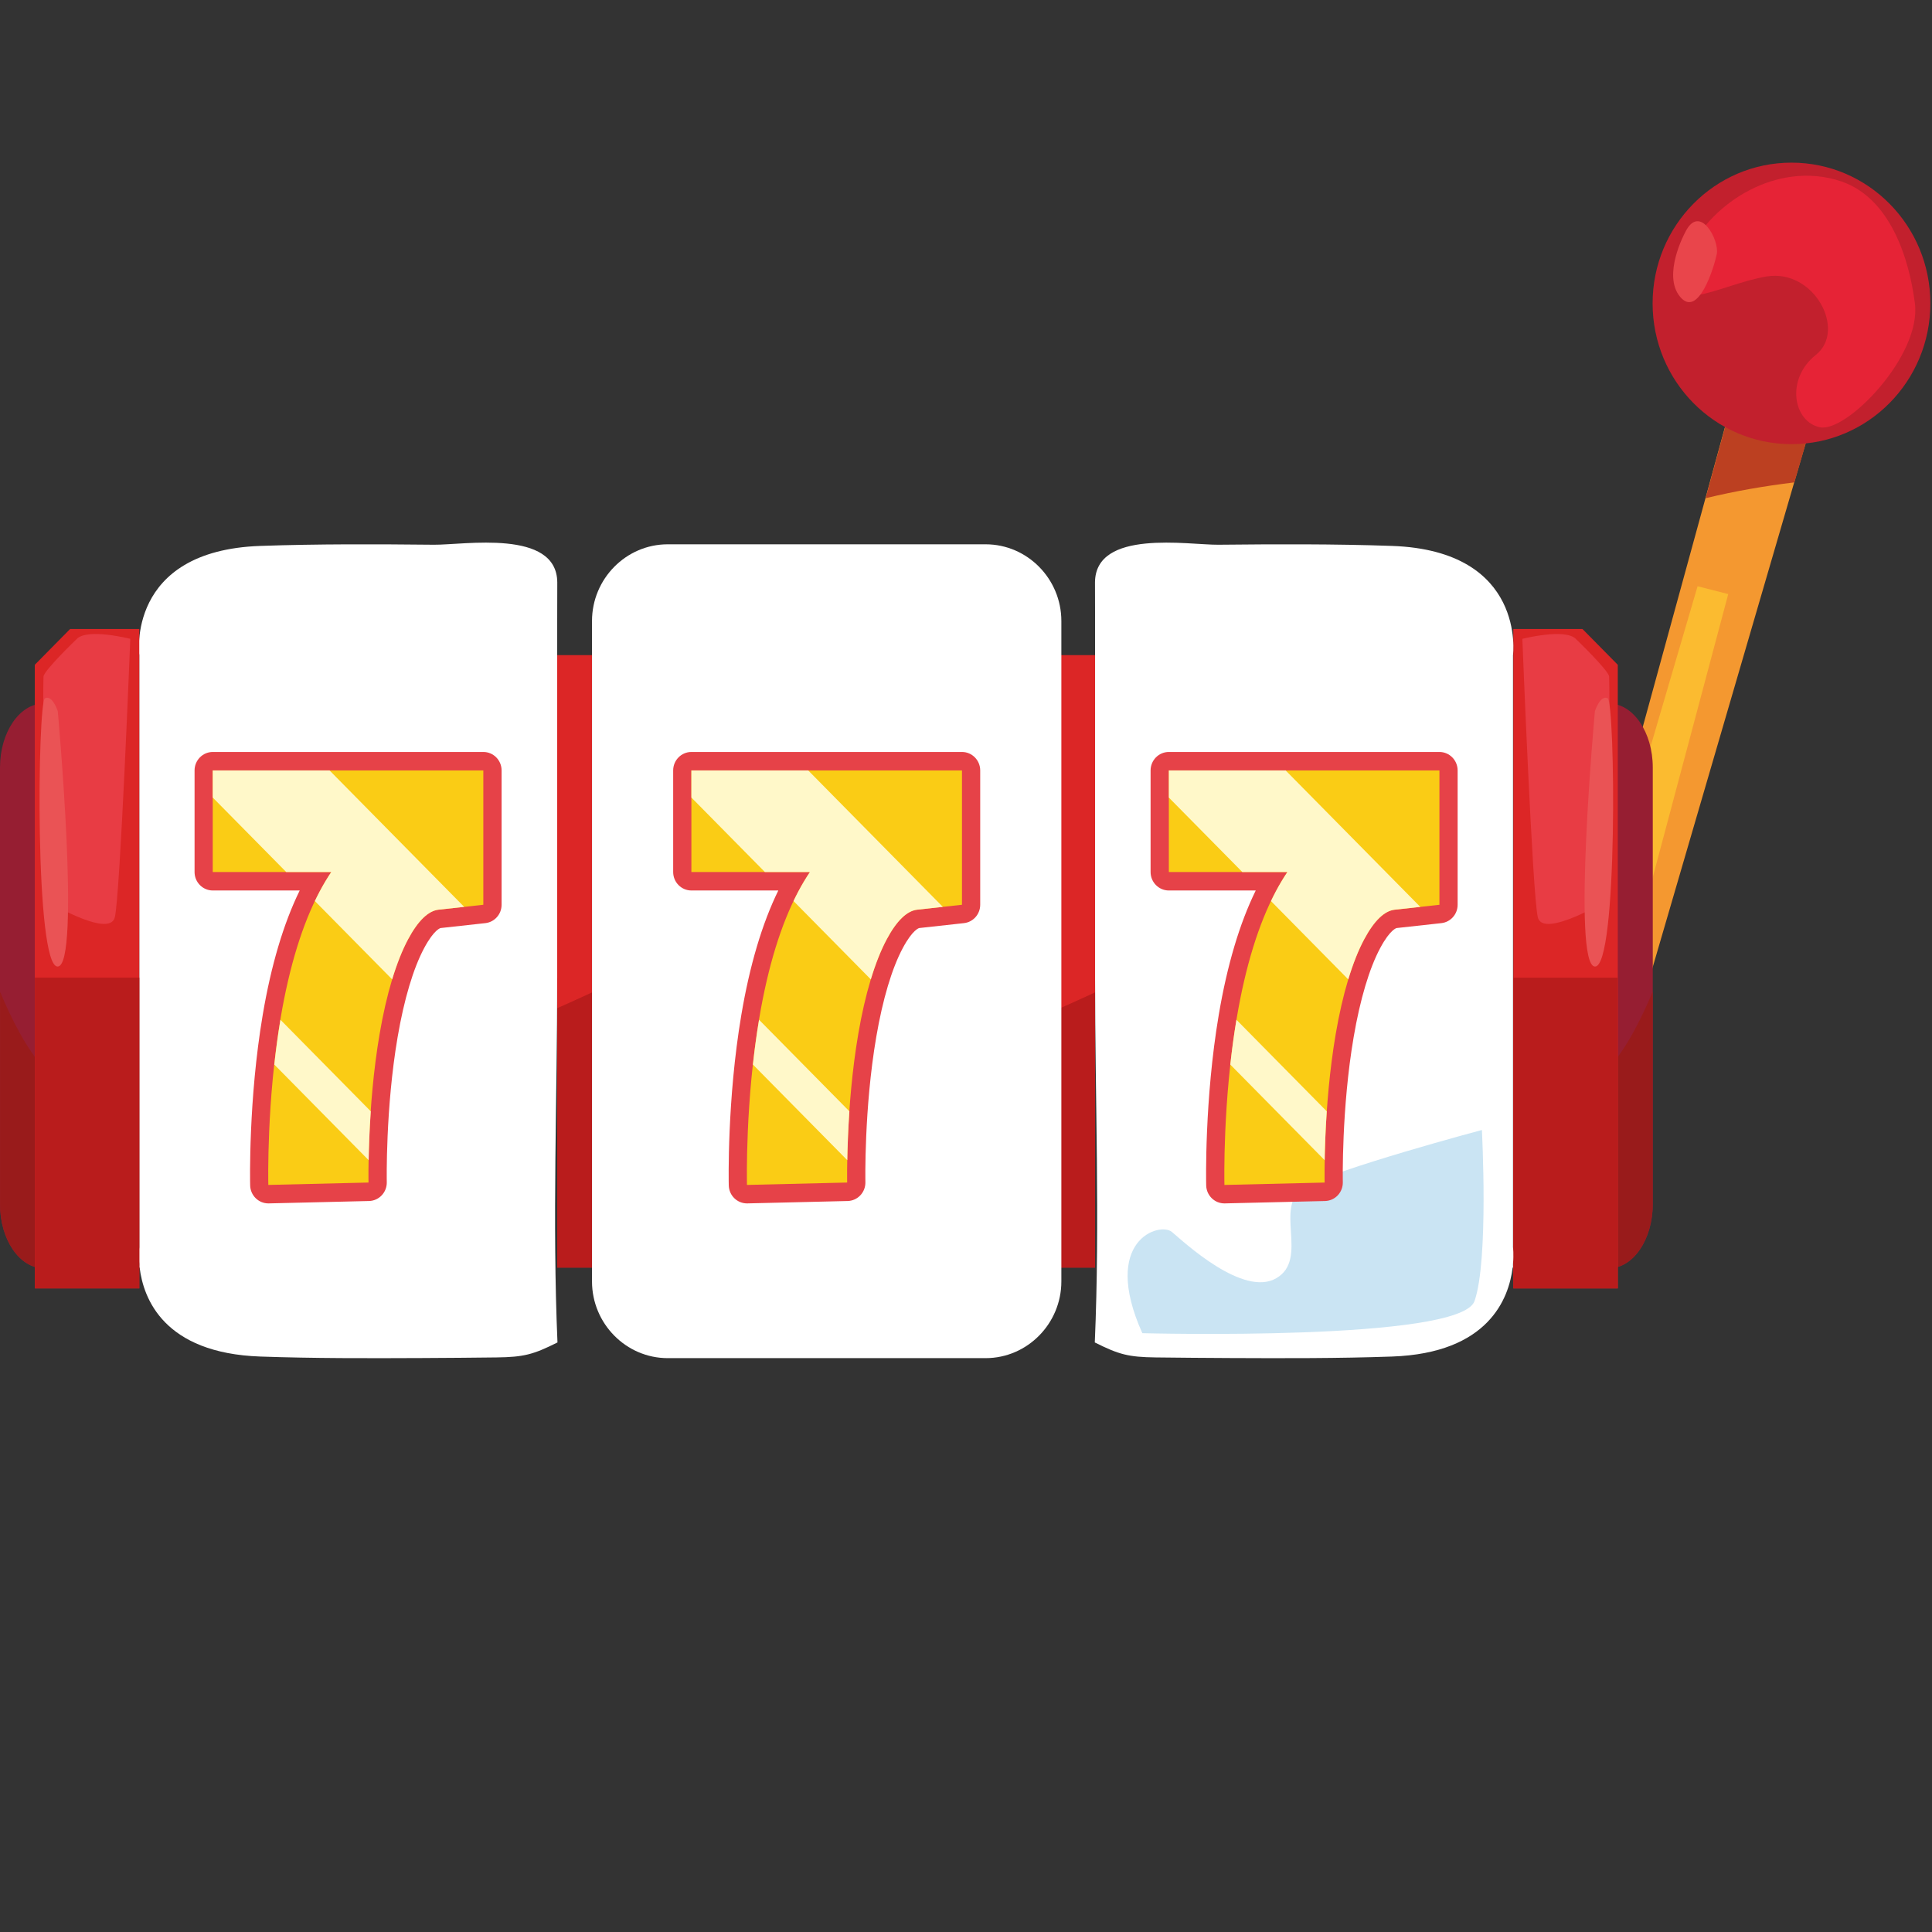 <svg width="392" height="392" viewBox="0 0 392 392" fill="none" xmlns="http://www.w3.org/2000/svg">
<rect x="0" y="0" width="392" height="392" fill="#333333" stroke="none"/>
<path d="M323.234 184.269L354.314 70.891L370.804 74.712L329.271 217.007L323.234 184.269Z" fill="#F49830"/>
<path d="M350.657 120.54L333.288 185.709C333.288 185.709 330.45 197.259 322.445 193.917L344.438 118.949L350.657 120.54Z" fill="#FBBB30"/>
<path d="M364.078 97.873L370.838 74.712L354.348 70.891L346.07 101.087C351.994 99.643 358.012 98.612 364.078 97.873Z" fill="#BC4021"/>
<path d="M317.68 155.717C317.68 148.588 321.654 142.754 326.512 142.754C331.37 142.754 335.346 148.588 335.346 155.717V244.359C335.346 251.489 331.37 257.322 326.512 257.322C321.654 257.322 317.68 251.489 317.68 244.359V155.717Z" fill="#961E32"/>
<path d="M324.251 219.671C326.868 216.434 329.38 213.171 331.373 209.51C332.843 206.808 334.15 204.04 335.323 201.223V244.358C335.323 251.488 331.348 257.321 326.49 257.321C325.347 257.321 324.254 256.995 323.25 256.409V220.834C323.594 220.455 323.928 220.067 324.251 219.671Z" fill="#991B1B"/>
<path d="M321.085 127.629C323.472 130.048 325.859 132.469 328.247 134.888V261.416H307.047V127.629H321.085Z" fill="#DC2626"/>
<path d="M328.247 198.375H307.047V261.415H328.247V198.375Z" fill="#B91C1C"/>
<path d="M319.719 129.623C319.719 129.623 326.355 135.99 326.492 137.263C326.628 138.536 326.492 182.467 326.492 182.467C326.492 182.467 313.123 190.584 312.023 186.128C310.925 181.671 308.883 129.623 308.883 129.623C308.883 129.623 317.494 127.421 319.719 129.623Z" fill="#E83C44"/>
<path d="M323.602 144.301C323.602 144.301 318.891 195.872 323.602 196.11C328.312 196.348 327.723 142.391 326.193 141.675C324.661 140.958 323.602 144.301 323.602 144.301Z" fill="#EA5355"/>
<path d="M222.191 132.922H215.125V257.186H222.191V132.922Z" fill="#DC2626"/>
<path d="M215.109 204.56V257.189H222.175V201.359C219.829 202.448 217.473 203.513 215.109 204.56Z" fill="#B91C1C"/>
<path d="M222.189 198.295C222.197 174.121 222.191 149.948 222.189 125.775C222.189 125.362 222.178 121.758 222.173 118.183C222.234 107.27 241.149 110.587 247.2 110.525C258.939 110.407 270.691 110.356 282.428 110.766C309.751 111.721 306.985 132.929 306.985 132.929V253.077C306.985 253.077 307.161 254.429 306.985 256.462V257.194H306.91C306.159 263.411 302.06 274.555 282.425 275.241C271.484 275.623 260.527 275.595 249.581 275.545C244.551 275.523 239.521 275.48 234.492 275.42C228.947 275.353 227.025 274.823 222.208 272.418C222.183 272.406 222.157 272.393 222.133 272.381C223.194 247.785 222.181 222.91 222.189 198.295Z" fill="white"/>
<path d="M120.121 132.922H113.055V257.186H120.121V132.922Z" fill="#DC2626"/>
<path d="M113.055 204.56V257.189H120.121V201.359C117.775 202.448 115.419 203.513 113.055 204.56Z" fill="#B91C1C"/>
<path d="M113.055 198.295C113.046 174.121 113.052 149.948 113.055 125.775C113.055 125.362 113.066 121.758 113.071 118.183C113.009 107.27 94.094 110.587 88.042 110.525C76.304 110.407 64.552 110.356 52.816 110.766C25.492 111.721 28.258 132.929 28.258 132.929L28.258 253.077C28.258 253.077 28.082 254.429 28.258 256.462V257.194H28.333C29.085 263.411 33.183 274.555 52.818 275.241C63.759 275.623 74.716 275.595 85.663 275.545C90.692 275.523 95.722 275.48 100.752 275.42C106.297 275.353 108.218 274.823 113.036 272.418C113.061 272.406 113.086 272.393 113.111 272.381C112.049 247.785 113.063 222.91 113.055 198.295Z" fill="white"/>
<path d="M215.348 126.003C215.348 117.442 208.437 110.438 199.99 110.438H135.475C127.028 110.438 120.117 117.441 120.117 126.003L120.117 259.998C120.117 268.56 127.028 275.564 135.475 275.564H199.99C208.437 275.564 215.348 268.56 215.348 259.998V126.003Z" fill="white"/>
<path d="M17.666 155.713C17.666 148.584 13.691 142.75 8.833 142.75C3.975 142.75 0 148.584 0 155.713L0 244.355C0 251.485 3.975 257.318 8.833 257.318C13.691 257.318 17.666 251.485 17.666 244.355L17.666 155.713Z" fill="#961E32"/>
<path d="M11.08 219.671C8.462 216.434 5.951 213.171 3.958 209.51C2.487 206.808 1.18 204.04 0.008 201.223L0.008 244.358C0.008 251.488 3.983 257.321 8.841 257.321C9.983 257.321 11.075 256.995 12.08 256.409L12.08 220.834C11.736 220.455 11.402 220.067 11.08 219.671Z" fill="#991B1B"/>
<path d="M14.225 127.625C11.837 130.044 9.45 132.465 7.062 134.884L7.062 261.412H28.261L28.261 127.625H14.225Z" fill="#DC2626"/>
<path d="M28.269 198.367H7.07L7.07 261.407H28.269L28.269 198.367Z" fill="#B91C1C"/>
<path d="M15.6 129.619C15.6 129.619 8.963 135.986 8.826 137.259C8.69 138.532 8.826 182.463 8.826 182.463C8.826 182.463 22.195 190.58 23.295 186.124C24.394 181.667 26.435 129.619 26.435 129.619C26.435 129.619 17.824 127.417 15.6 129.619Z" fill="#E83C44"/>
<path d="M11.722 144.301C11.722 144.301 16.433 195.872 11.722 196.11C7.011 196.348 7.6 142.391 9.132 141.675C10.663 140.958 11.722 144.301 11.722 144.301Z" fill="#EA5355"/>
<path d="M231.776 270.501C231.776 270.501 296.26 272.23 299.173 263.992C302.087 255.757 300.674 229.273 300.674 229.273C300.674 229.273 270.921 237.196 264.598 240.926C258.275 244.655 265.695 255.399 258.982 259.337C252.269 263.278 240.257 252.048 237.783 249.964C235.309 247.878 223.297 251.583 231.776 270.501Z" fill="#CAE4F3"/>
<path d="M391.666 61.559C391.666 77.332 379.051 90.118 363.489 90.118C347.927 90.118 335.312 77.332 335.312 61.559C335.312 45.786 347.927 33 363.489 33C379.051 33 391.666 45.786 391.666 61.559Z" fill="#C2202D"/>
<path d="M363.54 35.852C357.615 36.632 351.972 39.641 347.672 43.965C345.391 46.259 343.481 49.023 342.13 51.982C335.683 66.096 348.88 57.625 358.496 56.086C368.114 54.546 374.695 67.03 368.45 71.99C362.209 76.949 363.877 85.628 369.295 86.698C374.713 87.766 389.88 72.162 388.53 61.559C387.338 52.196 383.409 40.154 373.608 36.812C370.289 35.68 366.87 35.414 363.54 35.852Z" fill="#E62336"/>
<path d="M341.867 47.249C341.867 47.249 337.218 55.793 340.887 60.215C344.557 64.638 347.736 54.386 348.328 51.571C348.92 48.757 344.818 41.022 341.867 47.249Z" fill="#E9454B"/>
<path d="M98.075 152.574H43.174C41.132 152.574 39.477 154.252 39.477 156.322V176.931C39.477 179.001 41.132 180.678 43.174 180.678H60.81C57.531 187.369 55.01 195.843 53.309 205.901C50.389 223.168 50.74 239.81 50.757 240.51C50.805 242.549 52.45 244.168 54.451 244.168C54.481 244.168 54.51 244.168 54.539 244.167L74.869 243.684C76.909 243.635 78.525 241.919 78.478 239.852C78.475 239.706 78.192 224.94 80.68 210.411C81.995 202.731 83.857 196.489 86.064 192.359C88.105 188.543 89.393 188.301 89.406 188.299L98.475 187.301C100.352 187.094 101.773 185.488 101.773 183.575V156.322C101.773 154.252 100.118 152.574 98.075 152.574Z" fill="#E64248"/>
<path d="M54.443 240.42C54.427 239.735 54.083 223.446 56.943 206.533C58.713 196.072 61.375 187.442 64.857 180.884C65.617 179.451 66.406 178.136 67.216 176.93H43.164V156.32H98.066V183.574L88.997 184.572C86.892 184.804 84.809 186.823 82.804 190.572C80.407 195.054 78.409 201.693 77.027 209.77C74.466 224.729 74.768 239.786 74.772 239.936L54.443 240.42Z" fill="#FACC15"/>
<path d="M66.868 156.32H43.164V161.818L58.074 176.93H67.216C66.406 178.136 65.617 179.451 64.857 180.885C64.525 181.509 64.203 182.159 63.886 182.821L79.569 198.716C80.532 195.533 81.619 192.789 82.804 190.573C84.809 186.823 86.893 184.804 88.997 184.572L94.179 184.002C85.076 174.775 75.971 165.547 66.868 156.32Z" fill="#FFF8C9"/>
<path d="M74.803 235.403C74.848 232.864 74.961 229.423 75.23 225.485L56.9 206.906C56.386 209.993 55.979 213.051 55.656 215.996C62.039 222.465 68.421 228.934 74.803 235.403Z" fill="#FFF8C9"/>
<path d="M195.186 152.574H140.283C138.241 152.574 136.586 154.252 136.586 156.322V176.931C136.586 179.001 138.241 180.678 140.283 180.678H157.919C154.641 187.369 152.12 195.843 150.419 205.901C147.498 223.168 147.85 239.81 147.865 240.51C147.914 242.549 149.559 244.168 151.561 244.168C151.59 244.168 151.619 244.168 151.649 244.167L171.978 243.684C174.018 243.635 175.634 241.919 175.587 239.852C175.584 239.706 175.302 224.94 177.789 210.411C179.104 202.731 180.966 196.489 183.173 192.359C185.214 188.543 186.503 188.301 186.515 188.299L195.584 187.301C197.461 187.094 198.883 185.488 198.883 183.575V156.322C198.883 154.252 197.227 152.574 195.186 152.574Z" fill="#E64248"/>
<path d="M151.561 240.42C151.544 239.735 151.2 223.446 154.061 206.533C155.83 196.072 158.492 187.442 161.974 180.884C162.734 179.451 163.523 178.136 164.335 176.93H140.281V156.32H195.184V183.574L186.114 184.572C184.01 184.804 181.926 186.823 179.922 190.572C177.525 195.054 175.527 201.693 174.145 209.77C171.584 224.729 171.886 239.786 171.889 239.936L151.561 240.42Z" fill="#FACC15"/>
<path d="M163.985 156.32H140.281V161.818L155.192 176.93H164.335C163.524 178.136 162.734 179.451 161.974 180.885C161.642 181.509 161.321 182.159 161.004 182.821L176.686 198.716C177.65 195.533 178.737 192.789 179.922 190.573C181.926 186.823 184.01 184.804 186.114 184.572L191.298 184.002C182.193 174.775 173.089 165.547 163.985 156.32Z" fill="#FFF8C9"/>
<path d="M171.913 235.403C171.958 232.864 172.071 229.423 172.339 225.485L154.009 206.906C153.495 209.993 153.089 213.051 152.766 215.996C159.148 222.465 165.53 228.934 171.913 235.403Z" fill="#FFF8C9"/>
<path d="M292.054 152.574H237.152C235.11 152.574 233.453 154.252 233.453 156.322V176.931C233.453 179.001 235.11 180.678 237.152 180.678H254.788C251.508 187.369 248.987 195.843 247.286 205.901C244.367 223.168 244.718 239.81 244.734 240.51C244.782 242.549 246.429 244.168 248.429 244.168C248.459 244.168 248.488 244.168 248.517 244.167L268.847 243.684C270.887 243.635 272.502 241.919 272.456 239.852C272.452 239.706 272.17 224.94 274.657 210.411C275.972 202.731 277.835 196.489 280.041 192.359C282.083 188.543 283.371 188.301 283.384 188.299L292.453 187.301C294.33 187.094 295.751 185.488 295.751 183.575V156.322C295.751 154.252 294.096 152.574 292.054 152.574Z" fill="#E64248"/>
<path d="M248.435 240.424C248.42 239.739 248.075 223.45 250.936 206.537C252.705 196.076 255.367 187.446 258.848 180.888C259.609 179.455 260.398 178.14 261.209 176.934H237.156V156.324H292.059V183.577L282.989 184.576C280.884 184.808 278.801 186.827 276.796 190.576C274.399 195.058 272.402 201.697 271.019 209.774C268.457 224.733 268.761 239.79 268.763 239.94L248.435 240.424Z" fill="#FACC15"/>
<path d="M260.86 156.324H237.156V161.822L252.067 176.934H261.209C260.398 178.14 259.609 179.455 258.848 180.889C258.517 181.513 258.194 182.162 257.879 182.825L273.561 198.72C274.525 195.537 275.612 192.793 276.796 190.576C278.801 186.827 280.884 184.808 282.989 184.576L288.172 184.006C279.067 174.779 269.965 165.55 260.86 156.324Z" fill="#FFF8C9"/>
<path d="M268.772 235.403C268.816 232.864 268.929 229.423 269.198 225.485L250.869 206.906C250.354 209.993 249.947 213.051 249.625 215.996C256.007 222.465 262.39 228.934 268.772 235.403Z" fill="#FFF8C9"/>
</svg>
